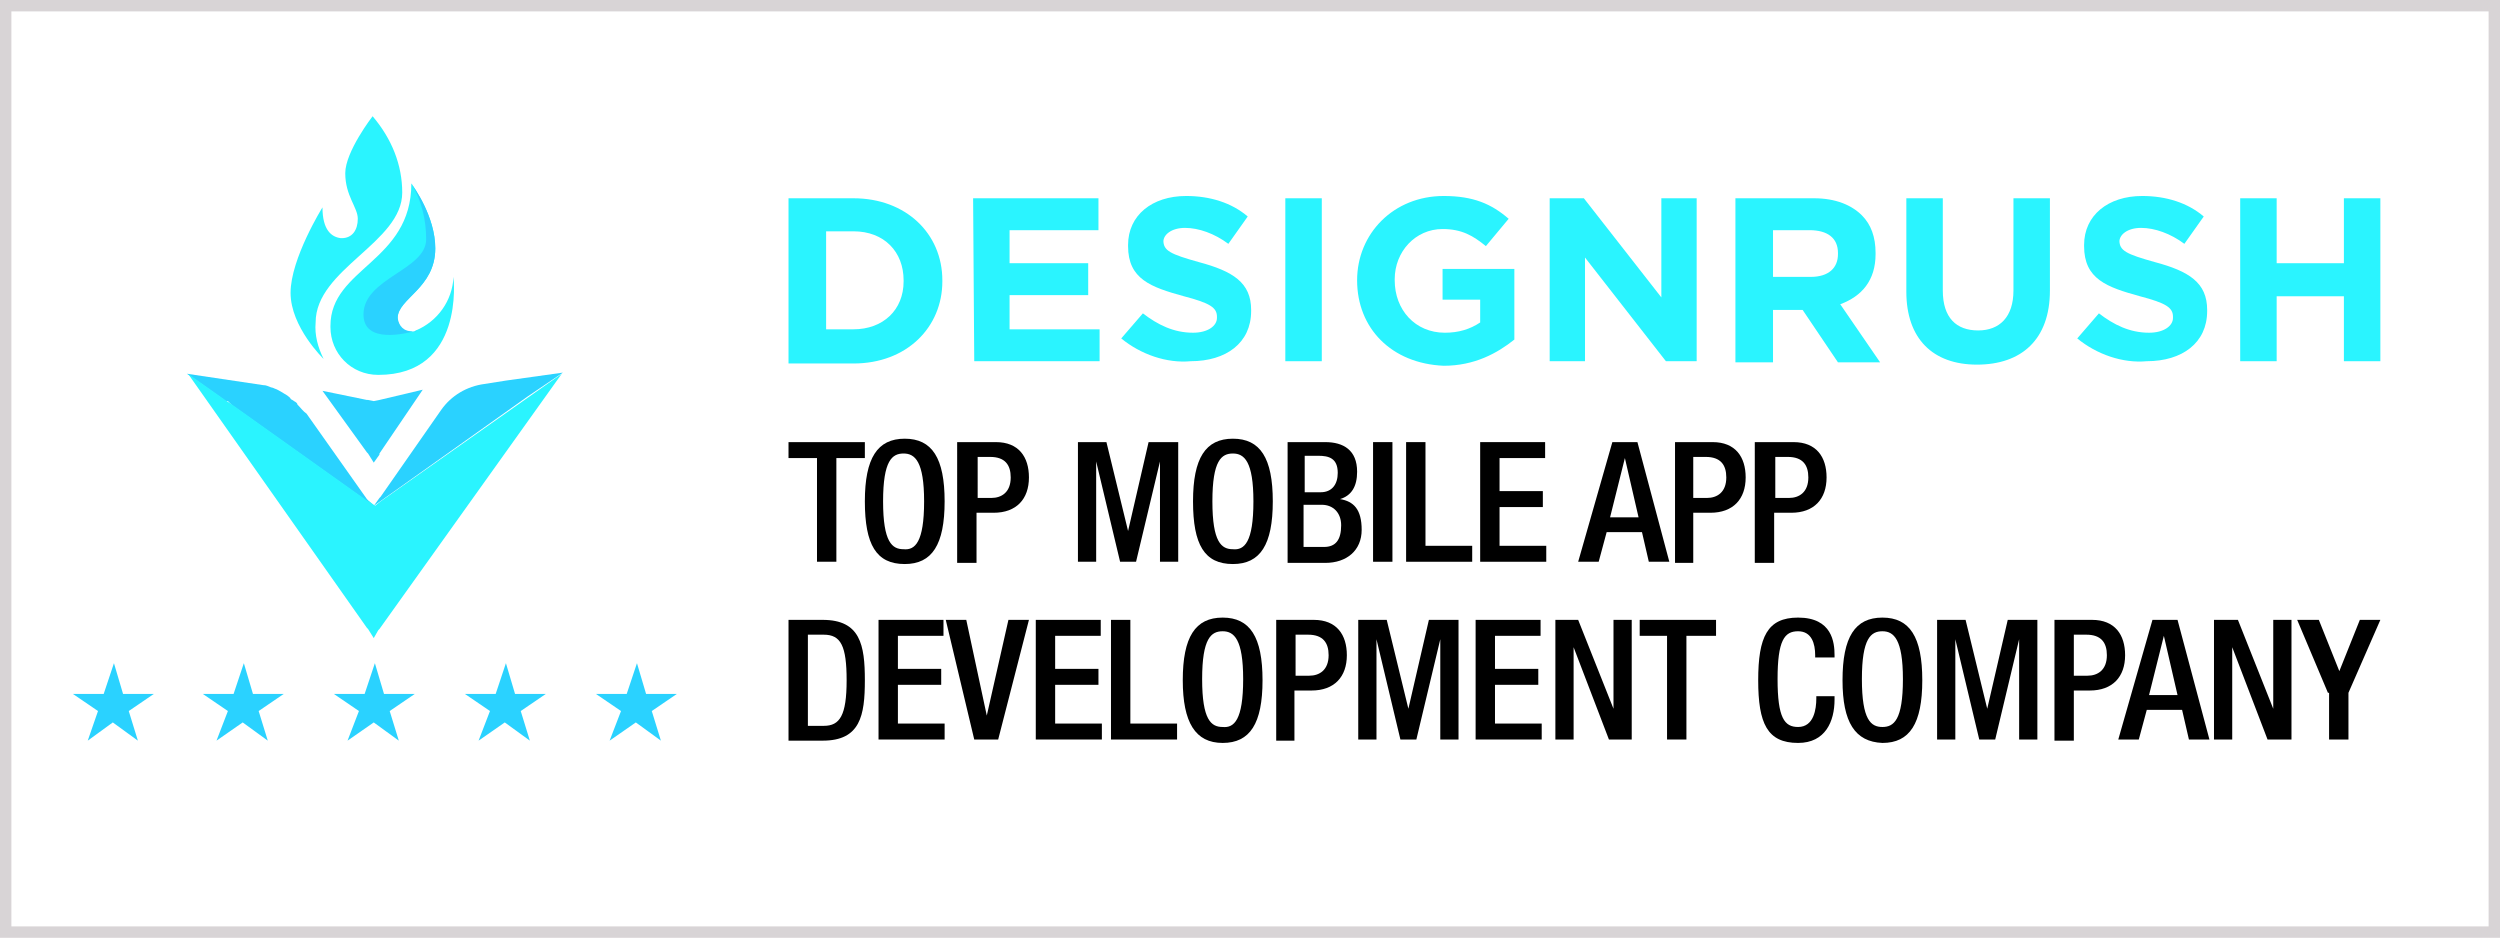 <?xml version="1.0" encoding="utf-8"?>
<!-- Generator: Adobe Illustrator 28.3.0, SVG Export Plug-In . SVG Version: 6.00 Build 0)  -->
<svg version="1.1" id="Layer_1" xmlns="http://www.w3.org/2000/svg" xmlns:xlink="http://www.w3.org/1999/xlink" x="0px" y="0px"
	 viewBox="0 0 219.4 82.3" style="enable-background:new 0 0 219.4 82.3;" xml:space="preserve">
<style type="text/css">
	.st0{fill:#D8D4D6;}
	.st1{fill:#2AD2FF;}
	.st2{fill:url(#SVGID_1_);}
	.st3{fill:#2AF4FF;}
	.st4{fill:url(#SVGID_00000104665118920328251930000014667938153282506650_);}
	.st5{fill:url(#SVGID_00000132800604562032480230000015175328789144302233_);}
	.st6{fill:url(#SVGID_00000082363325526314543750000002633729340811282333_);}
	.st7{fill:url(#SVGID_00000139972072606838326510000017823945453021838516_);}
	.st8{fill:url(#SVGID_00000031903974280618446720000009260745284927946127_);}
	.st9{fill:url(#SVGID_00000120530523162047751450000004525886185481290662_);}
	.st10{fill:url(#SVGID_00000124139527757036544060000006424595139918289297_);}
	.st11{fill:url(#SVGID_00000163043168768198032000000006030233587516769175_);}
	.st12{fill:url(#SVGID_00000002346452697962224930000013906099465495448975_);}
	.st13{fill:url(#SVGID_00000004533620194786730600000005474797283134123430_);}
	.st14{fill:url(#SVGID_00000088829562507060358400000012055729385677638300_);}
	.st15{fill:url(#SVGID_00000105411874145054954610000001330302533938297535_);}
	.st16{fill:url(#SVGID_00000147911310527835644400000017073448202018740111_);}
	.st17{fill:url(#SVGID_00000167373823094388446870000006969638429364101285_);}
	.st18{fill:url(#SVGID_00000100382838269525701840000010885845606052796312_);}
	.st19{fill:url(#SVGID_00000102525778476697908300000003448711955747786155_);}
	.st20{fill:url(#SVGID_00000134232171846015205240000013162050000337932461_);}
	.st21{fill:url(#SVGID_00000123439243716664291210000005127636243679515266_);}
	.st22{fill:url(#SVGID_00000100347826907505229840000013235454580463440562_);}
	.st23{fill:url(#SVGID_00000068639354255038383730000010919233873763838614_);}
	.st24{fill:url(#SVGID_00000083795146101535319840000003724231476770381986_);}
	.st25{fill:#FFFFFF;}
	.st26{fill:url(#SVGID_00000023985717402401185610000003995977236225066398_);}
	.st27{fill:url(#SVGID_00000096057103450765242720000012403836485030835866_);}
	.st28{fill:url(#SVGID_00000135655994380744300480000002474753194535002047_);}
	.st29{fill:url(#SVGID_00000118381859445005217900000016489381275513437847_);}
	.st30{fill:url(#SVGID_00000027577691843199505910000017318847245946142853_);}
</style>
<path class="st0" d="M218.4,1v80.3H1V1H218.4 M219.4,0H0v82.3h219.4V0z"/>
<g>
	<g>
		<path class="st1" d="M32.8,44.4C32.7,44.4,32.7,44.3,32.8,44.4l-0.5-0.3L32.2,44l-11.8-8.4c0,0-0.1,0-0.1-0.1l-0.2-0.2L20,35.2
			h-0.2l-3.4-2.4l6.7,1c0.3,0,0.4,0.1,0.7,0.2c0.1,0,0.3,0.1,0.3,0.1c0.3,0.1,0.4,0.2,0.6,0.3s0.3,0.2,0.5,0.3
			c0.1,0.1,0.3,0.2,0.3,0.3c0.1,0.1,0.2,0.1,0.3,0.2c0.2,0.1,0.3,0.2,0.3,0.3c0.3,0.3,0.5,0.6,0.8,0.8l5.3,7.5l0.1,0.1L32.8,44.4"/>
		
			<linearGradient id="SVGID_1_" gradientUnits="userSpaceOnUse" x1="177.129" y1="27.314" x2="16.469" y2="39.588" gradientTransform="matrix(1 0 0 -1 0 82.11)">
			<stop  offset="0.73" style="stop-color:#2AF4FF"/>
			<stop  offset="0.884" style="stop-color:#2AF4FF"/>
		</linearGradient>
		<path class="st2" d="M32.8,56l-0.5-0.8l-0.1-0.1L16.5,32.8l3.4,2.4l0.6,0.4L32.3,44h0.1l0.4,0.3c0,0,0.1,0,0.1,0.1l0.5-0.4
			l15.9-11.2l-16,22.4l-0.1,0.1L32.8,56"/>
		<g>
			<path class="st1" d="M32.8,40.6l-0.5-0.8l-0.1-0.1l-3.9-5.4l3.9,0.8h0.1l0.5,0.1l0.5-0.1l3.8-0.9l-3.8,5.6v0.1L32.8,40.6"/>
			<path class="st1" d="M49.4,32.7l-5,0.7l-1.9,0.3c-1.5,0.2-2.9,1-3.8,2.3l-5.3,7.6l-0.1,0.1l-0.5,0.7l0.6-0.6l0.1-0.1l-0.7,0.7
				l13.5-9.6L49.4,32.7"/>
		</g>
		<g>
			<path class="st3" d="M35.3,16.9c0,4.4-7.6,6.7-7.6,11.4c-0.1,1.1,0.2,2.2,0.7,3.2c0,0-2.9-2.8-2.9-5.8s2.8-7.5,2.8-7.5
				c0,2,0.8,2.6,1.6,2.7H30c0.9,0,1.4-0.7,1.4-1.7s-1.1-2-1.1-4c0-1.9,2.4-5,2.4-5C34.4,12.2,35.3,14.5,35.3,16.9"/>
			<path class="st3" d="M33.2,32.9c-2.4,0-4.2-1.9-4.2-4.2v-0.1c0-5.1,7.1-5.6,7.1-12.5c0.2,0.3,2.1,2.9,2.1,5.7
				c0,3.5-3.3,4.4-3.3,6.1c0,0.7,0.3,1.2,1.3,1.2c0.1,0,0.2,0,0.3-0.1c1.9-0.8,3.2-2.6,3.3-4.7C39.8,24.4,40.8,32.9,33.2,32.9"/>
		</g>
		<path class="st1" d="M36.3,29.1c0.1,0,0.2,0,0.3-0.1c-1,0.3-4.7,1.2-4.7-1.4c0-3.2,5.5-3.9,5.5-6.6c0-1.7-0.4-3.4-1.3-4.9
			c0.2,0.3,2.1,2.9,2.1,5.7c0,3.5-3.3,4.4-3.3,6.1C35,28.6,35.4,29.1,36.3,29.1"/>
	</g>
	<g>
		<path class="st1" d="M20,62.4l-2.2-1.5h2.7l0.9-2.7l0.8,2.7h2.7l-2.2,1.5l0.8,2.6l-2.2-1.6L19,65L20,62.4"/>
		<path class="st1" d="M31.5,62.4l-2.2-1.5H32l0.9-2.7l0.8,2.7h2.7l-2.2,1.5L35,65l-2.2-1.6L30.5,65L31.5,62.4"/>
		<path class="st1" d="M43,62.4l-2.2-1.5h2.7l0.9-2.7l0.8,2.7h2.7l-2.2,1.5l0.8,2.6l-2.2-1.6L42,65L43,62.4"/>
		<path class="st1" d="M54.5,62.4l-2.2-1.5H55l0.9-2.7l0.8,2.7h2.7l-2.2,1.5L58,65l-2.2-1.6L53.5,65L54.5,62.4"/>
		<path class="st1" d="M8.6,62.4l-2.2-1.5h2.7l0.9-2.7l0.8,2.7h2.7l-2.2,1.5l0.8,2.6l-2.2-1.6L7.7,65L8.6,62.4"/>
	</g>
</g>
<g>
	<g>
		<g>
			
				<linearGradient id="SVGID_00000147919621806900363990000007459606441085250750_" gradientUnits="userSpaceOnUse" x1="69.174" y1="24.63" x2="82.641" y2="24.63">
				<stop  offset="0.73" style="stop-color:#2AF4FF"/>
				<stop  offset="0.884" style="stop-color:#2AF4FF"/>
			</linearGradient>
			<path style="fill:url(#SVGID_00000147919621806900363990000007459606441085250750_);" d="M69.2,17.4h5.7c4.6,0,7.8,3.1,7.8,7.2
				v0.1c0,4-3.1,7.2-7.8,7.2h-5.7V17.4 M74.9,28.9c2.6,0,4.4-1.7,4.4-4.2v-0.1c0-2.5-1.7-4.3-4.4-4.3h-2.4v8.6H74.9"/>
			
				<linearGradient id="SVGID_00000178175236857199115400000016818419347059683752_" gradientUnits="userSpaceOnUse" x1="85.418" y1="24.561" x2="96.594" y2="24.561">
				<stop  offset="0.73" style="stop-color:#2AF4FF"/>
				<stop  offset="0.884" style="stop-color:#2AF4FF"/>
			</linearGradient>
			<path style="fill:url(#SVGID_00000178175236857199115400000016818419347059683752_);" d="M85.4,17.4h11v2.8h-7.8v2.9h6.9v2.8
				h-6.9v3h7.9v2.8H85.5L85.4,17.4"/>
			
				<linearGradient id="SVGID_00000086650709457224908810000013181692613154344366_" gradientUnits="userSpaceOnUse" x1="98.399" y1="24.561" x2="109.922" y2="24.561">
				<stop  offset="0.73" style="stop-color:#2AF4FF"/>
				<stop  offset="0.884" style="stop-color:#2AF4FF"/>
			</linearGradient>
			<path style="fill:url(#SVGID_00000086650709457224908810000013181692613154344366_);" d="M98.4,29.7l1.9-2.2
				c1.3,1,2.7,1.7,4.4,1.7c1.3,0,2.1-0.6,2.1-1.3v-0.1c0-0.8-0.6-1.2-2.9-1.8c-2.9-0.8-4.9-1.5-4.9-4.4v-0.1c0-2.6,2.1-4.3,5.1-4.3
				c2.1,0,4,0.6,5.4,1.8l-1.7,2.4c-1.2-0.9-2.6-1.4-3.8-1.4s-1.9,0.6-1.9,1.2v-0.1c0,0.9,0.6,1.2,3.1,1.9c3,0.8,4.6,1.8,4.6,4.2v0.1
				c0,2.8-2.2,4.4-5.3,4.4C102.4,31.9,100.1,31.1,98.4,29.7"/>
			
				<linearGradient id="SVGID_00000005233366525464750040000003816251027679880342_" gradientUnits="userSpaceOnUse" x1="112.838" y1="24.595" x2="116.031" y2="24.595">
				<stop  offset="0.73" style="stop-color:#2AF4FF"/>
				<stop  offset="0.884" style="stop-color:#2AF4FF"/>
			</linearGradient>
			<path style="fill:url(#SVGID_00000005233366525464750040000003816251027679880342_);" d="M112.8,17.4h3.2v14.3h-3.2V17.4"/>
			
				<linearGradient id="SVGID_00000127747476489877613590000006265997310344048575_" gradientUnits="userSpaceOnUse" x1="119.086" y1="24.63" x2="132.969" y2="24.63">
				<stop  offset="0.73" style="stop-color:#2AF4FF"/>
				<stop  offset="0.884" style="stop-color:#2AF4FF"/>
			</linearGradient>
			<path style="fill:url(#SVGID_00000127747476489877613590000006265997310344048575_);" d="M119.1,24.6c0-4.1,3.2-7.4,7.6-7.4
				c2.6,0,4.2,0.7,5.7,2l-2,2.4c-1.1-0.9-2.1-1.5-3.8-1.5c-2.4,0-4.2,2-4.2,4.4v0.1c0,2.6,1.8,4.6,4.4,4.6c1.2,0,2.2-0.3,3.1-0.9v-2
				h-3.3v-2.7h6.3v6.2c-1.5,1.2-3.5,2.3-6.2,2.3C122.1,31.9,119.1,28.8,119.1,24.6"/>
			
				<linearGradient id="SVGID_00000142176814101811154260000010128325441359544734_" gradientUnits="userSpaceOnUse" x1="136.024" y1="24.595" x2="148.935" y2="24.595">
				<stop  offset="0.73" style="stop-color:#2AF4FF"/>
				<stop  offset="0.884" style="stop-color:#2AF4FF"/>
			</linearGradient>
			<path style="fill:url(#SVGID_00000142176814101811154260000010128325441359544734_);" d="M136,17.4h3l6.8,8.7v-8.7h3.1v14.3h-2.7
				l-7.1-9.1v9.1H136L136,17.4L136,17.4z"/>
		</g>
		<g>
			
				<linearGradient id="SVGID_00000042015067351854849420000000676887542134633125_" gradientUnits="userSpaceOnUse" x1="150.99" y1="57.515" x2="209.44" y2="57.515" gradientTransform="matrix(1 0 0 -1 0 82.11)">
				<stop  offset="0.73" style="stop-color:#2AF4FF"/>
				<stop  offset="0.884" style="stop-color:#2AF4FF"/>
			</linearGradient>
			<path style="fill:url(#SVGID_00000042015067351854849420000000676887542134633125_);" d="M152.5,17.4h6.7c1.9,0,3.3,0.6,4.2,1.5
				c0.8,0.8,1.2,1.9,1.2,3.3v0.1c0,2.3-1.2,3.7-3.1,4.4l3.5,5.1h-3.7l-3.1-4.6h-0.1h-2.5v4.6h-3.3V17.4L152.5,17.4 M158.9,24.3
				c1.6,0,2.4-0.8,2.4-2v-0.1c0-1.3-0.9-2-2.5-2h-3.2v4.1H158.9"/>
			
				<linearGradient id="SVGID_00000028285620321008990320000007502686610452970421_" gradientUnits="userSpaceOnUse" x1="150.99" y1="57.55" x2="209.44" y2="57.55" gradientTransform="matrix(1 0 0 -1 0 82.11)">
				<stop  offset="0.73" style="stop-color:#2AF4FF"/>
				<stop  offset="0.884" style="stop-color:#2AF4FF"/>
			</linearGradient>
			<path style="fill:url(#SVGID_00000028285620321008990320000007502686610452970421_);" d="M167.3,25.6v-8.2h3.2v8.1
				c0,2.4,1.2,3.5,3.1,3.5c1.9,0,3.1-1.2,3.1-3.5v-8.1h3.2v8.1c0,4.3-2.5,6.5-6.4,6.5S167.3,29.7,167.3,25.6"/>
			
				<linearGradient id="SVGID_00000178921443386338648930000003033695527437756601_" gradientUnits="userSpaceOnUse" x1="150.99" y1="57.55" x2="209.44" y2="57.55" gradientTransform="matrix(1 0 0 -1 0 82.11)">
				<stop  offset="0.73" style="stop-color:#2AF4FF"/>
				<stop  offset="0.884" style="stop-color:#2AF4FF"/>
			</linearGradient>
			<path style="fill:url(#SVGID_00000178921443386338648930000003033695527437756601_);" d="M182.3,29.7l1.9-2.2
				c1.3,1,2.7,1.7,4.4,1.7c1.3,0,2.1-0.6,2.1-1.3v-0.1c0-0.8-0.6-1.2-2.9-1.8c-2.9-0.8-4.9-1.5-4.9-4.4v-0.1c0-2.6,2.1-4.3,5.1-4.3
				c2.1,0,4,0.6,5.4,1.8l-1.7,2.4c-1.2-0.9-2.6-1.4-3.8-1.4c-1.2,0-1.9,0.6-1.9,1.2v-0.1c0,0.9,0.6,1.2,3.1,1.9
				c3,0.8,4.6,1.8,4.6,4.2v0.1c0,2.8-2.2,4.4-5.3,4.4C186.3,31.9,184,31.1,182.3,29.7"/>
			
				<linearGradient id="SVGID_00000111880673516965146060000018430440069657617583_" gradientUnits="userSpaceOnUse" x1="150.99" y1="57.515" x2="209.44" y2="57.515" gradientTransform="matrix(1 0 0 -1 0 82.11)">
				<stop  offset="0.73" style="stop-color:#2AF4FF"/>
				<stop  offset="0.884" style="stop-color:#2AF4FF"/>
			</linearGradient>
			<path style="fill:url(#SVGID_00000111880673516965146060000018430440069657617583_);" d="M196.6,17.4h3.2v5.7h5.9v-5.7h3.2v14.3
				h-3.2v-5.7h-5.9v5.7h-3.2V17.4"/>
		</g>
	</g>
	<g>
		<path d="M71.7,40.2h-2.5v-1.4h6.7v1.4h-2.5v9.1h-1.7V40.2z"/>
		<path d="M75.9,44c0-3.8,1.1-5.5,3.5-5.5c2.4,0,3.5,1.7,3.5,5.5c0,3.8-1.1,5.5-3.5,5.5C76.9,49.5,75.9,47.8,75.9,44z M81.1,44
			c0-3.5-0.8-4.2-1.8-4.2c-1,0-1.8,0.6-1.8,4.2c0,3.6,0.8,4.2,1.8,4.2C80.3,48.3,81.1,47.6,81.1,44z"/>
		<path d="M84.1,38.8h3.3c2,0,2.9,1.3,2.9,3.1c0,1.9-1.1,3.1-3.1,3.1h-1.5v4.4h-1.7V38.8z M85.8,43.7h1.2c0.9,0,1.7-0.5,1.7-1.8
			c0-1.1-0.5-1.8-1.8-1.8h-1.1V43.7z"/>
		<path d="M94.5,38.8h2.6l1.9,7.8h0l1.8-7.8h2.6v10.5h-1.6v-8.8h0l-2.1,8.8h-1.4l-2.1-8.8h0v8.8h-1.6V38.8z"/>
		<path d="M104.7,44c0-3.8,1.1-5.5,3.5-5.5c2.4,0,3.5,1.7,3.5,5.5c0,3.8-1.1,5.5-3.5,5.5C105.7,49.5,104.7,47.8,104.7,44z M110,44
			c0-3.5-0.8-4.2-1.8-4.2c-1,0-1.8,0.6-1.8,4.2c0,3.6,0.8,4.2,1.8,4.2C109.2,48.3,110,47.6,110,44z"/>
		<path d="M112.9,38.8h3.4c1.6,0,2.8,0.7,2.8,2.6c0,1.3-0.5,2.1-1.5,2.4v0c1.2,0.2,1.9,0.9,1.9,2.7c0,1.8-1.3,2.9-3.2,2.9h-3.3V38.8
			z M115.9,43.2c1,0,1.5-0.7,1.5-1.7c0-1.3-0.8-1.5-1.7-1.5h-1.2v3.2H115.9z M116.2,48c1,0,1.5-0.6,1.5-1.9c0-1.1-0.7-1.8-1.7-1.8
			h-1.6V48H116.2z"/>
		<path d="M120.5,38.8h1.7v10.5h-1.7V38.8z"/>
		<path d="M123.4,38.8h1.7v9.1h4.1v1.4h-5.8V38.8z"/>
		<path d="M129.9,38.8h5.7v1.4h-4v2.9h3.8v1.4h-3.8v3.4h4.1v1.4h-5.8V38.8z"/>
		<path d="M141.5,38.8h2.2l2.8,10.5h-1.8l-0.6-2.6H141l-0.7,2.6h-1.8L141.5,38.8z M143.8,45.4l-1.2-5.2h0l-1.3,5.2H143.8z"/>
		<path d="M147,38.8h3.3c2,0,2.9,1.3,2.9,3.1c0,1.9-1.1,3.1-3.1,3.1h-1.5v4.4H147V38.8z M148.6,43.7h1.2c0.9,0,1.7-0.5,1.7-1.8
			c0-1.1-0.5-1.8-1.8-1.8h-1.1V43.7z"/>
		<path d="M154.1,38.8h3.3c2,0,2.9,1.3,2.9,3.1c0,1.9-1.1,3.1-3.1,3.1h-1.5v4.4h-1.7V38.8z M155.8,43.7h1.2c0.9,0,1.7-0.5,1.7-1.8
			c0-1.1-0.5-1.8-1.8-1.8h-1.1V43.7z"/>
	</g>
	<g>
		<path d="M69.2,54.4h3c3.3,0,3.7,2.2,3.7,5.3c0,3.1-0.4,5.3-3.7,5.3h-3V54.4z M70.9,63.7h1.4c1.4,0,2-0.9,2-4c0-3-0.5-4-2-4h-1.4
			V63.7z"/>
		<path d="M77.1,54.4h5.7v1.4h-4v2.9h3.8v1.4h-3.8v3.4h4.1v1.4h-5.8V54.4z"/>
		<path d="M83,54.4h1.8l1.8,8.4h0l1.9-8.4h1.8l-2.7,10.5h-2.1L83,54.4z"/>
		<path d="M90.9,54.4h5.7v1.4h-4v2.9h3.8v1.4h-3.8v3.4h4.1v1.4h-5.8V54.4z"/>
		<path d="M97.5,54.4h1.7v9.1h4.1v1.4h-5.8V54.4z"/>
		<path d="M103.8,59.7c0-3.8,1.1-5.5,3.5-5.5s3.5,1.7,3.5,5.5c0,3.8-1.1,5.5-3.5,5.5S103.8,63.4,103.8,59.7z M109.1,59.6
			c0-3.5-0.8-4.2-1.8-4.2c-1,0-1.8,0.6-1.8,4.2c0,3.6,0.8,4.2,1.8,4.2C108.3,63.9,109.1,63.2,109.1,59.6z"/>
		<path d="M112,54.4h3.3c2,0,2.9,1.3,2.9,3.1c0,1.9-1.1,3.1-3.1,3.1h-1.5v4.4H112V54.4z M113.7,59.3h1.2c0.9,0,1.7-0.5,1.7-1.8
			c0-1.1-0.5-1.8-1.8-1.8h-1.1V59.3z"/>
		<path d="M119.1,54.4h2.6l1.9,7.8h0l1.8-7.8h2.6v10.5h-1.6v-8.8h0l-2.1,8.8h-1.4l-2.1-8.8h0v8.8h-1.6V54.4z"/>
		<path d="M129.5,54.4h5.7v1.4h-4v2.9h3.8v1.4h-3.8v3.4h4.1v1.4h-5.8V54.4z"/>
		<path d="M136.4,54.4h2.1l3.1,7.8h0v-7.8h1.6v10.5h-2l-3.1-8.1h0v8.1h-1.6V54.4z"/>
		<path d="M146.4,55.8h-2.5v-1.4h6.7v1.4H148v9.1h-1.7V55.8z"/>
		<path d="M161,61.2v0.2c0,1.9-0.8,3.8-3.2,3.8c-2.7,0-3.5-1.7-3.5-5.5c0-3.8,0.8-5.5,3.5-5.5c3,0,3.2,2.2,3.2,3.3v0.2h-1.7v-0.2
			c0-1-0.3-2.1-1.5-2.1c-1.2,0-1.8,0.8-1.8,4.2c0,3.4,0.6,4.2,1.8,4.2c1.4,0,1.6-1.6,1.6-2.5v-0.2H161z"/>
		<path d="M161.7,59.7c0-3.8,1.1-5.5,3.5-5.5c2.4,0,3.5,1.7,3.5,5.5c0,3.8-1.1,5.5-3.5,5.5C162.8,65.1,161.7,63.4,161.7,59.7z
			 M167,59.6c0-3.5-0.8-4.2-1.8-4.2s-1.8,0.6-1.8,4.2c0,3.6,0.8,4.2,1.8,4.2S167,63.2,167,59.6z"/>
		<path d="M169.9,54.4h2.6l1.9,7.8h0l1.8-7.8h2.6v10.5h-1.6v-8.8h0l-2.1,8.8h-1.4l-2.1-8.8h0v8.8h-1.6V54.4z"/>
		<path d="M180.3,54.4h3.3c2,0,2.9,1.3,2.9,3.1c0,1.9-1.1,3.1-3.1,3.1H182v4.4h-1.7V54.4z M182,59.3h1.2c0.9,0,1.7-0.5,1.7-1.8
			c0-1.1-0.5-1.8-1.8-1.8H182V59.3z"/>
		<path d="M188.9,54.4h2.2l2.8,10.5h-1.8l-0.6-2.6h-3.1l-0.7,2.6h-1.8L188.9,54.4z M191.1,61l-1.2-5.2h0l-1.3,5.2H191.1z"/>
		<path d="M194.3,54.4h2.1l3.1,7.8h0v-7.8h1.6v10.5H199l-3.1-8.1h0v8.1h-1.6V54.4z"/>
		<path d="M204.3,60.8l-2.7-6.4h1.9l1.8,4.5l1.8-4.5h1.8l-2.8,6.4v4.1h-1.7V60.8z"/>
	</g>
</g>
</svg>
